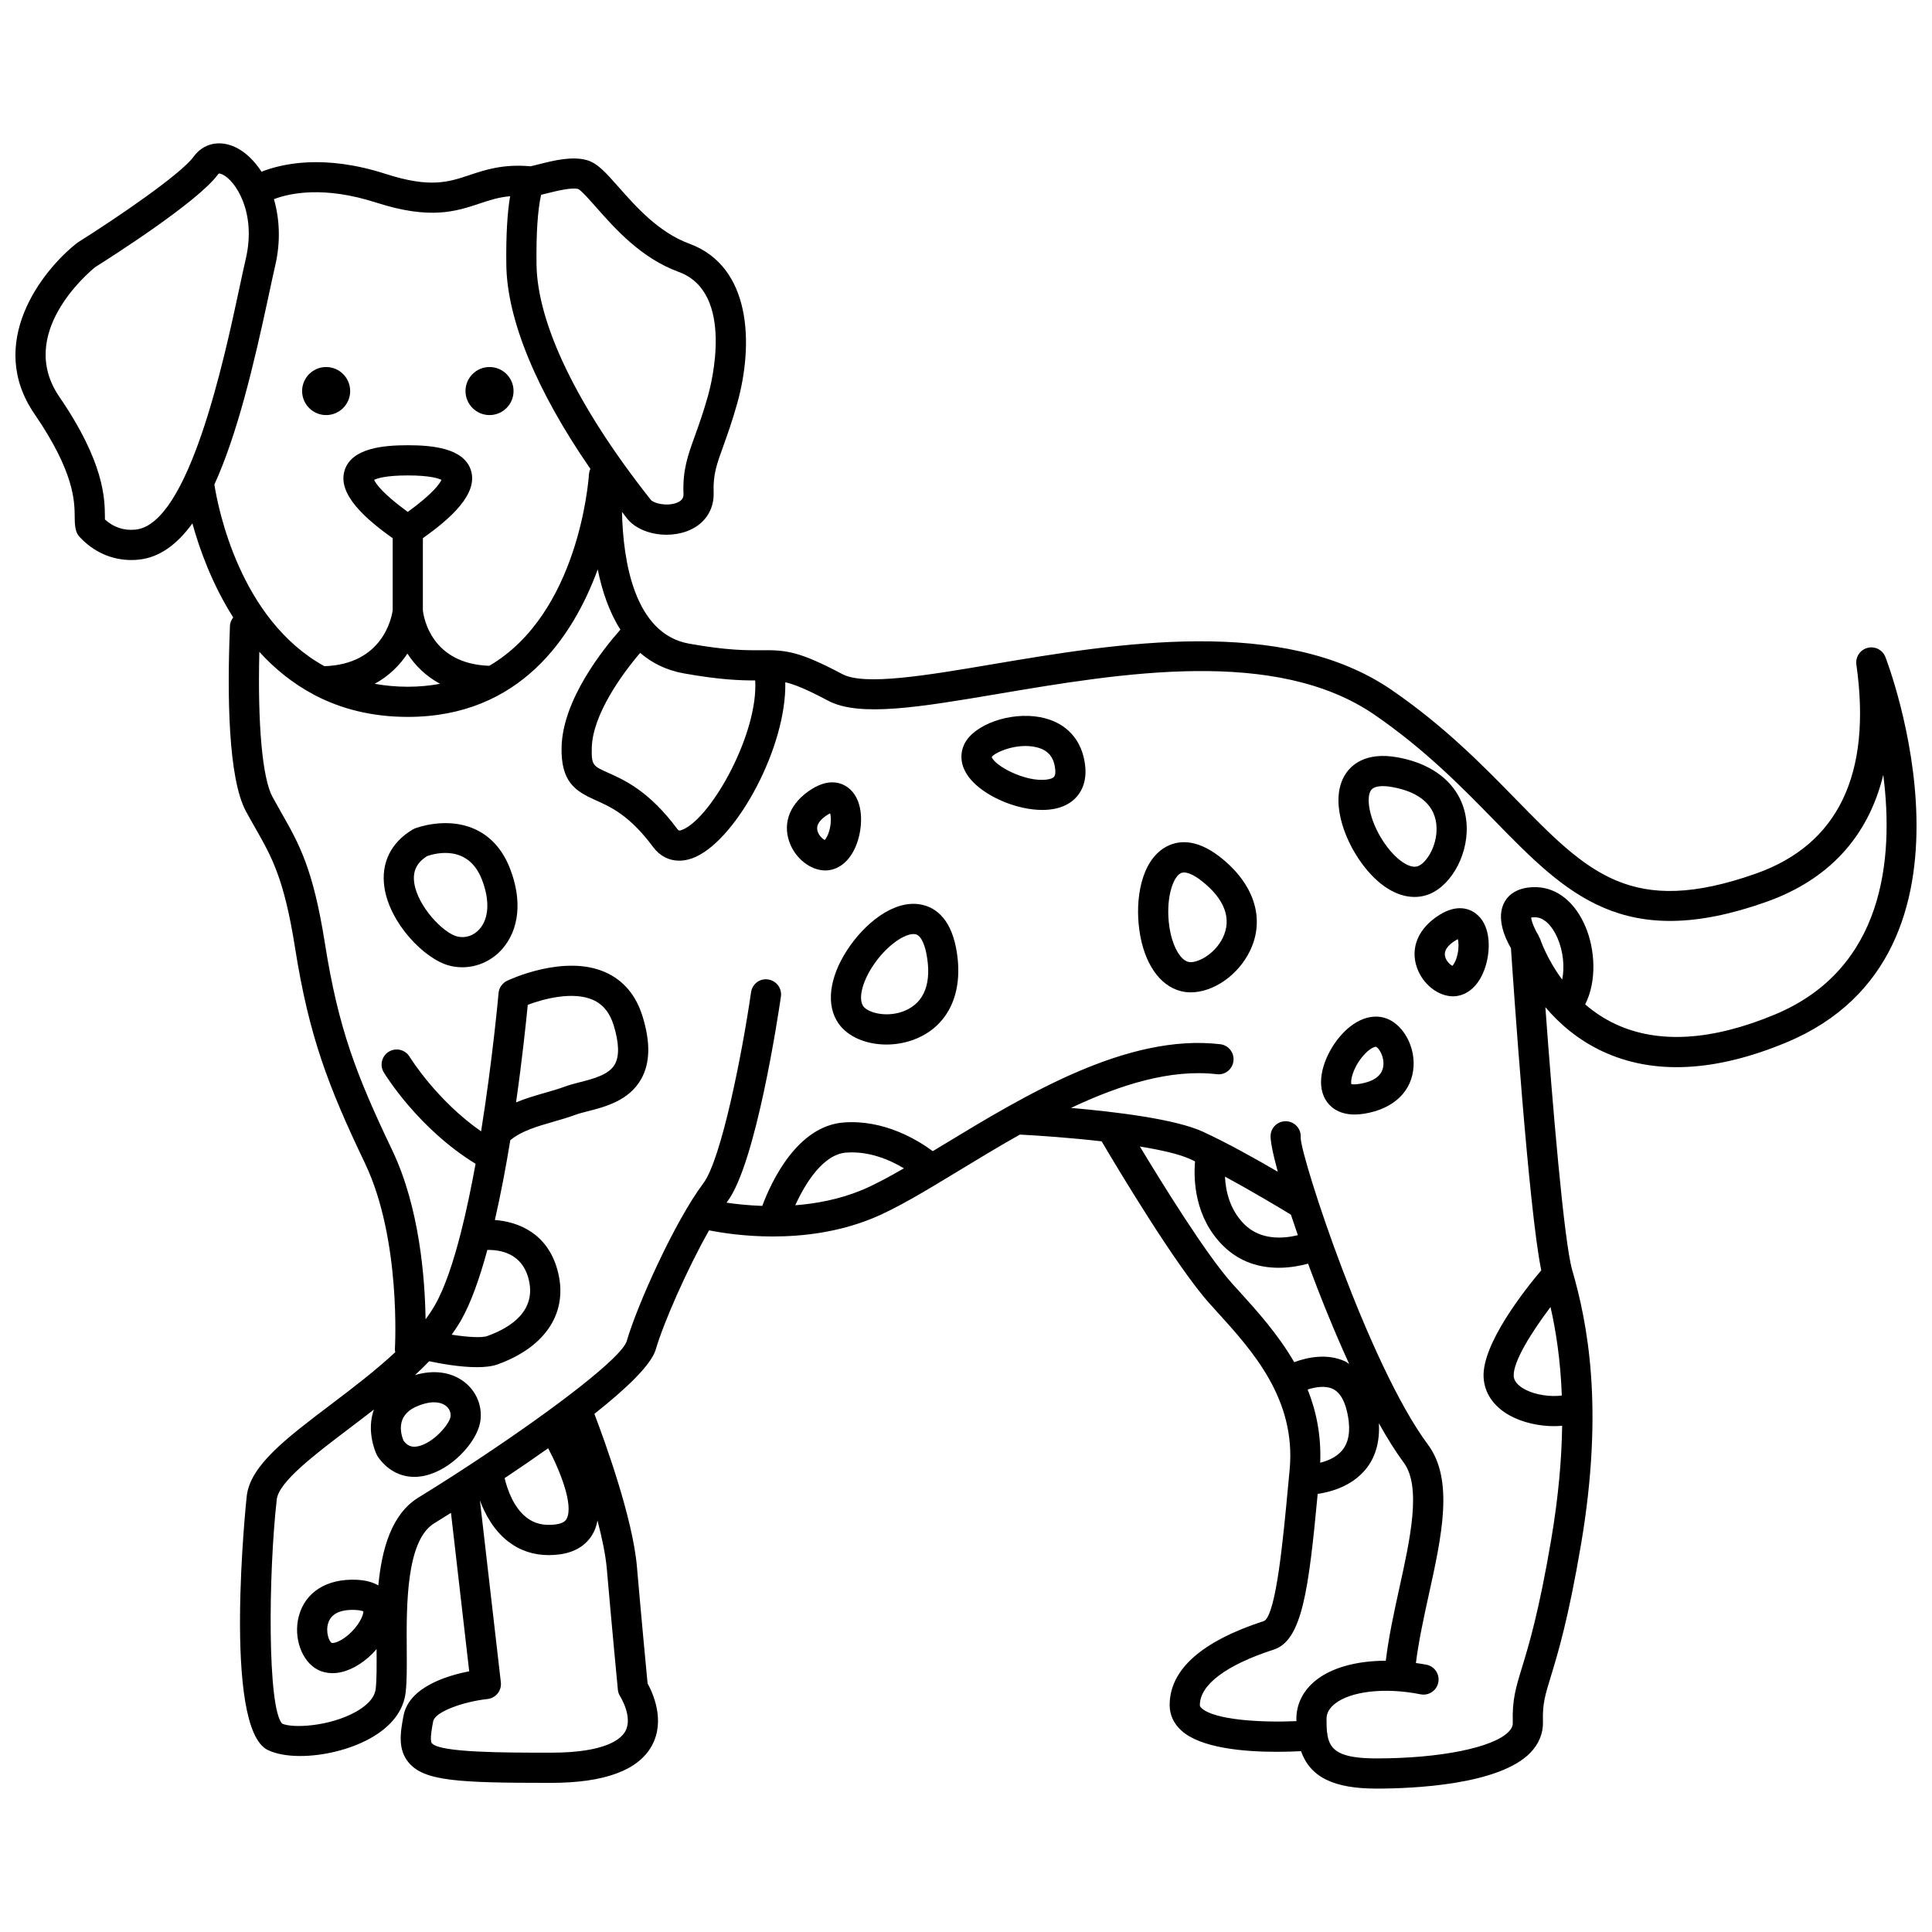 <?xml version="1.0" encoding="UTF-8"?>
<!-- Uploaded to: ICON Repo, www.iconrepo.com, Generator: ICON Repo Mixer Tools -->
<svg width="800px" height="800px" version="1.1" viewBox="144 144 512 512" xmlns="http://www.w3.org/2000/svg">
 <defs>
  <clipPath id="a">
   <path d="m148.09 181h503.81v437h-503.81z"/>
  </clipPath>
 </defs>
 <g clip-path="url(#a)">
  <path d="m643.64 318.09c-0.754-1.887-2.797-2.918-4.742-2.391-1.961 0.52-3.223 2.422-2.938 4.43 4.113 29.047-4.84 47.68-26.602 55.375-32.988 11.645-44.523-0.141-63.645-19.695-8.832-9.035-18.844-19.277-32.863-28.93-28.832-19.848-73.301-12.336-105.77-6.856-17.469 2.957-33.965 5.75-39.848 2.625-11.641-6.168-15.023-6.391-21.516-6.332-3.773 0.027-8.891 0.086-19.09-1.738-14.645-2.621-17.512-22.156-17.793-34.91 0.262 0.332 0.504 0.664 0.77 0.996l0.555 0.707c2.144 2.758 6.258 4.34 10.469 4.34 1.816 0 3.648-0.293 5.352-0.914 4.652-1.695 7.324-5.562 7.141-10.348-0.176-4.652 0.801-7.363 2.578-12.281 1.027-2.856 2.309-6.406 3.664-11.234 4.426-15.773 3.754-36.332-12.691-42.359-8.109-2.973-14.207-9.879-18.66-14.918-3.41-3.863-5.664-6.418-8.445-7.211-3.934-1.125-8.852 0.105-12.441 1.008-0.973 0.242-2.301 0.574-2.508 0.613-0.031-0.004-0.066-0.008-0.098-0.008-7.207-0.625-11.918 0.945-16.07 2.328-5.617 1.875-10.469 3.496-22.234-0.297-16.285-5.254-27.418-2.746-32.91-0.586-1.98-3.059-4.438-5.359-7.07-6.562-4.203-1.91-8.391-0.914-10.949 2.606-3.398 4.66-20.52 16.332-30.516 22.598-0.117 0.074-0.23 0.156-0.348 0.242-9.523 7.484-24.137 26.586-11.281 45.324 10.543 15.371 10.617 23.066 10.656 27.203 0.012 1.383 0.023 2.586 0.383 3.777 0.176 0.586 0.48 1.117 0.891 1.562 3.703 4.012 8.516 6.156 13.723 6.156 0.633 0 1.27-0.031 1.91-0.094 5.574-0.551 10.254-4.066 14.281-9.609 1.895 6.852 5.231 16.121 10.816 24.914-0.496 0.656-0.848 1.43-0.863 2.309l-0.031 0.863c-0.68 17.176-0.488 39.488 4.305 48.277 0.832 1.527 1.629 2.93 2.398 4.281 4.457 7.828 7.676 13.484 10.574 31.793 3.711 23.445 8.719 36.582 18.543 57.145 9.637 20.176 7.938 48.988 7.918 49.277-0.016 0.273 0.07 0.516 0.105 0.777-5.254 4.887-11.324 9.516-17.008 13.82-11.98 9.07-21.445 16.238-22.359 24.336-0.066 0.613-6.539 61.477 5.606 67.285 2.231 1.066 5.242 1.574 8.574 1.574 6.016 0 13.082-1.652 18.492-4.648 5.621-3.113 8.891-7.336 9.445-12.219 0.344-3.004 0.32-6.918 0.289-11.445-0.078-11.453-0.195-28.758 7.258-33.344 1.043-0.645 2.586-1.598 4.465-2.781l4.832 41.992c-5.988 1.16-15.926 4.203-17.395 11.699-0.938 4.793-1.488 9.035 1.309 12.43 4.106 4.988 13.098 5.434 37.746 5.434 14.223 0 23.234-3.344 26.785-9.938 3.555-6.602 0.238-13.852-1.172-16.402-0.348-3.633-1.691-17.855-2.828-30.977-1.113-12.848-8.449-33.062-11.273-40.473 8.457-6.684 15.09-13 16.281-17.109 1.953-6.758 8.238-21.184 14.121-31.527 3.438 0.68 9.496 1.625 16.883 1.625 7.93 0 17.309-1.098 26.379-4.793 6.387-2.606 14.102-7.285 23.039-12.707 5.09-3.09 10.488-6.359 16.059-9.5 5 0.254 13.312 0.832 21.664 1.785 3.93 6.664 19.68 33.059 28.633 43.023l1.93 2.133c9.371 10.324 21.035 23.176 19.258 41.918l-0.402 4.254c-1.324 14.176-3.141 33.59-6.273 35.754-16.668 5.402-25.117 12.914-25.117 22.324 0 2.551 1.055 4.867 3.047 6.699 5.129 4.715 16.691 5.68 25.316 5.68 2.481 0 4.672-0.078 6.445-0.172 2.461 6.941 8.738 9.922 20.008 9.922 9.488 0 32.461-0.926 40.777-9.508 2.281-2.356 3.434-5.215 3.336-8.27-0.145-4.652 0.555-6.934 2.086-11.934 1.848-6.047 4.641-15.184 8.004-35.016 6.191-36.516 1.629-58.965-2.336-72.676-2.199-7.59-5.254-44.289-7.117-69.684 3.644 4.312 8.582 8.641 15.121 11.703 13.461 6.301 29.867 5.516 48.766-2.363 56.613-23.59 26.52-101.38 26.215-102.16zm-318.42 4.363c9.523 1.707 14.984 1.875 18.914 1.871 0.84 13.863-11.273 35.84-18.996 39.445-1.168 0.539-1.328 0.344-1.625-0.051-7.473-10.07-14.027-12.996-18.363-14.93-4.019-1.793-4.441-1.98-4.32-6.656 0.215-8.625 7.84-19.301 12.82-25.109 3.086 2.652 6.883 4.59 11.57 5.43zm-37.82-126.83c0.516-0.121 1.07-0.258 1.668-0.41 2.402-0.598 6.434-1.602 8.164-1.121 0.855 0.414 3.031 2.883 4.781 4.863 5.019 5.68 11.891 13.461 21.898 17.129 14.906 5.469 8.523 29.918 7.75 32.691-1.277 4.551-2.449 7.805-3.488 10.68-1.902 5.277-3.277 9.094-3.043 15.301 0.031 0.875-0.086 1.867-1.887 2.527-2.719 0.984-6.106 0.031-6.766-0.82l-0.586-0.746c-18.969-24.102-29.52-46.004-29.707-61.676-0.102-8.199 0.309-14.375 1.215-18.418zm-107.48 88.73c-3.09 0.312-5.812-0.598-8.117-2.688-0.004-0.254 0.004-0.527 0-0.832-0.047-4.633-0.141-14.27-12.062-31.648-11.418-16.652 7.41-32.703 9.484-34.391 3.586-2.254 27.227-17.262 32.523-24.547 0.184-0.246 0.285-0.414 1.16-0.031 3.484 1.594 9.086 10.031 6.238 22.328-0.531 2.301-1.129 5.09-1.797 8.215-3.981 18.609-13.305 62.195-27.43 63.594zm35.254-61.918c0.656-3.074 1.242-5.816 1.77-8.086 1.48-6.394 1.137-12.457-0.355-17.566 4.188-1.598 13.23-3.574 27.168 0.926 14.262 4.594 21.145 2.293 27.223 0.27 2.691-0.898 5.129-1.715 8.203-1.977-0.766 4.555-1.094 10.551-1.004 18.133 0.172 14.559 8.016 33.457 22.285 54.137-0.207 0.449-0.355 0.941-0.387 1.461-0.125 1.844-2.789 36.895-26.418 50.715-15.367-0.535-17.375-12.781-17.594-14.688v-19.125c7.199-5.137 14.727-11.68 12.734-18-1.879-5.953-10.449-6.641-16.734-6.641-6.289 0-14.855 0.688-16.734 6.641-1.996 6.32 5.535 12.867 12.734 18v19.09c-0.293 2.09-2.699 14.328-18.102 14.824-22.371-12.332-28.164-41.84-29.152-48.141 6.043-13.242 10.406-31.488 14.363-49.973zm36.891 103.56c-3.109 0-6.012-0.289-8.762-0.777 3.848-2.109 6.668-4.981 8.668-8.008 1.965 3.039 4.777 5.918 8.645 8.008-2.676 0.492-5.508 0.777-8.551 0.777zm0-46.332c-6.785-4.938-8.488-7.519-8.918-8.496 0.809-0.398 3.133-1.172 8.918-1.172s8.109 0.773 8.918 1.172c-0.43 0.977-2.133 3.559-8.918 8.496zm14.102 214.25c2.637-4.602 4.953-11.199 6.981-18.66 3.312-0.074 9.012 0.801 10.848 7.367 2.418 8.652-4.559 13.172-10.84 15.438-1.504 0.547-5.352 0.285-9.457-0.352 0.891-1.242 1.727-2.504 2.469-3.793zm-12.086 22.965c3.293-1.547 6.316-1.668 8.074-0.316 0.961 0.734 1.414 1.844 1.219 2.961-0.359 2.019-4.543 6.883-8.547 7.754-1.68 0.367-2.828-0.07-3.894-1.488-0.738-1.801-2.027-6.481 3.148-8.91zm35.188 10.926c3.441 6.508 6.625 15.012 4.969 18.539-0.191 0.402-0.629 1.336-2.965 1.648-3.098 0.402-5.617-0.184-7.723-1.82-3.508-2.711-5.125-7.555-5.82-10.449 3.707-2.469 7.637-5.156 11.539-7.918zm18.469 63.98c0.062 0.648 0.281 1.273 0.641 1.816 0.035 0.055 3.371 5.422 1.367 9.148-1.152 2.141-5.254 5.731-19.746 5.731-12.445 0-29.492 0-31.566-2.516-0.621-0.758 0.098-4.43 0.367-5.809 0.496-2.535 8.004-5.199 14.387-5.894 1.059-0.113 2.027-0.648 2.695-1.48 0.664-0.832 0.969-1.895 0.848-2.953l-5.547-48.191c1.359 3.648 3.641 7.887 7.43 10.836 3.121 2.43 6.75 3.652 10.812 3.652 0.945 0 1.918-0.066 2.902-0.199 5.504-0.734 8.012-3.762 9.148-6.172 0.414-0.879 0.672-1.836 0.863-2.82 1.215 4.66 2.16 9.184 2.481 12.918 1.316 15.227 2.918 31.934 2.918 31.934zm64.418-132.3c-5.793 2.359-11.809 3.488-17.402 3.926 2.711-5.988 7.469-13.504 13.469-13.957 6.152-0.461 11.645 1.961 15.324 4.164-4.254 2.453-8.113 4.527-11.391 5.867zm98.371 24.664c-6.789-7.555-18.312-26.129-24.445-36.305 5.586 0.906 10.453 2.012 13.332 3.332 0.414 0.191 0.852 0.398 1.281 0.605-0.414 5-0.094 14.828 7.379 22.297 4.574 4.574 10.02 5.898 14.797 5.898 2.988 0 5.691-0.52 7.777-1.09 3.203 8.676 6.957 17.953 10.898 26.586-0.367-0.215-0.68-0.512-1.07-0.691-4.824-2.211-10.055-1.066-13.5 0.211-4.285-7.406-9.828-13.543-14.547-18.75zm17.418-12.816c-3.754 0.922-9.832 1.461-14.211-2.91-3.844-3.844-4.922-8.824-5.109-12.598 7.402 3.992 14.723 8.398 17.48 10.082 0.574 1.746 1.191 3.562 1.84 5.426zm2.594 40.902c2.102-0.672 4.656-1.078 6.621-0.176 2 0.926 3.363 3.336 4.055 7.164 0.727 4.008 0.199 7.094-1.559 9.176-1.527 1.801-3.793 2.738-5.789 3.242 0.289-7.219-1.031-13.66-3.328-19.406zm-28.109 84.445c-0.457-0.414-0.457-0.652-0.457-0.805 0-5.394 6.957-10.621 19.586-14.715 7.535-2.445 9.254-15.863 11.641-41.25 3.562-0.535 8.879-2.031 12.52-6.293 2.793-3.269 3.973-7.473 3.695-12.441 2.227 3.988 4.441 7.539 6.578 10.418 4.773 6.418 1.73 20.203-1.211 33.531-1.395 6.328-2.789 12.809-3.531 18.988-7.715 0.016-14.445 1.828-18.691 5.316-3.281 2.688-5.016 6.215-5.016 10.195 0 0.18 0.031 0.324 0.031 0.5-9.516 0.414-21.758-0.324-25.145-3.445zm92.477-106.3c1.422 6.285 2.637 13.988 2.992 23.445-2.688 0.383-6.856-0.008-9.934-1.703-2.738-1.512-2.797-3.066-2.816-3.574-0.129-3.719 4.715-11.52 9.758-18.168zm-2.742-97.52c-0.062-0.203-0.195-0.359-0.289-0.547-0.07-0.145-0.086-0.305-0.176-0.445-0.973-1.504-1.832-3.648-1.93-4.715 0.254-0.043 0.629-0.066 1.211-0.051 2.191 0.086 4.359 2.168 5.805 5.566 1.512 3.551 1.879 7.625 1.207 10.938-4.152-5.609-5.801-10.664-5.828-10.746zm62.176 20.008c-16.684 6.945-30.887 7.809-42.207 2.539-3.106-1.441-5.754-3.266-8.043-5.231 3.144-6.215 2.633-14.586 0.059-20.633-2.727-6.418-7.418-10.215-12.855-10.43-5.059-0.16-7.469 1.98-8.535 3.848-2.41 4.234 0.156 9.742 1.66 12.328 0.574 8.68 4.691 69.25 8.031 85.359-4.477 5.309-15.605 19.422-15.289 28.191 0.152 4.254 2.625 7.91 6.953 10.293 3.371 1.855 7.707 2.816 11.707 2.816 0.734 0 1.461-0.039 2.164-0.105-0.125 8.699-0.953 18.648-2.891 30.094-3.273 19.324-5.977 28.16-7.766 34.012-1.629 5.332-2.613 8.551-2.422 14.523 0.016 0.598-0.09 1.414-1.09 2.453-4.102 4.231-18.18 7.074-35.031 7.074-9.809 0-12.359-2.144-13.012-6.281-0.004-0.062 0.027-0.121 0.02-0.184-0.012-0.125-0.078-0.227-0.102-0.352-0.125-1.062-0.148-2.246-0.148-3.555 0-0.988 0.215-2.477 2.086-4.008 4.207-3.449 13.383-4.496 22.824-2.609 2.164 0.438 4.273-0.969 4.707-3.137 0.438-2.168-0.973-4.273-3.137-4.707-0.941-0.188-1.863-0.309-2.793-0.449 0.715-5.707 2.039-11.859 3.363-17.867 3.484-15.777 6.773-30.68-0.188-40.027-15.676-21.062-33.539-75.707-33.715-81.293 0.207-2.117-1.289-4.043-3.418-4.348-2.191-0.305-4.215 1.207-4.527 3.394-0.195 1.359 0.512 4.953 1.879 9.945-5.863-3.418-13.582-7.731-19.879-10.621-7.285-3.34-23.148-5.266-34.926-6.285 13.016-6.156 26.395-10.355 38.625-8.941 2.211 0.297 4.184-1.316 4.434-3.512 0.254-2.195-1.316-4.18-3.512-4.434-24.699-2.879-51.652 13.477-73.301 26.609-0.992 0.605-1.91 1.152-2.871 1.734-4.074-3.019-12.961-8.406-23.582-7.602-12.316 0.93-19.148 15.551-21.605 22.109-3.684-0.133-6.938-0.48-9.461-0.859 0.074-0.105 0.16-0.227 0.234-0.332 7.586-10.105 13.52-49.789 14.172-54.281 0.32-2.184-1.195-4.215-3.383-4.531-2.211-0.363-4.215 1.195-4.531 3.383-2.344 16.191-7.859 44.246-12.648 50.629-7.617 10.156-17.555 32.34-20.281 41.766-1.238 4.301-18.93 17.801-38.758 30.969-0.043 0.023-0.074 0.051-0.117 0.078-2.117 1.402-4.242 2.805-6.391 4.188-0.051 0.027-0.102 0.066-0.152 0.102-3.285 2.117-6.586 4.199-9.836 6.199-7.078 4.359-9.668 13.547-10.594 23.262-1.375-0.789-3.219-1.379-5.734-1.492-7.922-0.363-13.672 3.273-15.352 9.695-1.48 5.644 0.797 11.996 5.07 14.156 1.188 0.602 2.492 0.895 3.863 0.895 3.043 0 6.418-1.453 9.582-4.227 0.734-0.645 1.438-1.375 2.106-2.141v0.062c0.027 4.269 0.055 7.957-0.234 10.484-0.32 2.781-3.098 4.867-5.371 6.125-6.922 3.824-16.59 4.356-19.418 3.074-3.922-4.195-3.672-39.465-1.434-59.395 0.527-4.688 10.039-11.887 19.234-18.852 2.137-1.617 4.328-3.289 6.516-4.992-2.059 5.734 0.434 11.312 0.723 11.93 0.094 0.195 0.199 0.383 0.32 0.559 2.398 3.484 5.832 5.356 9.684 5.356 0.883 0 1.785-0.102 2.703-0.301 7.152-1.551 13.793-8.891 14.727-14.172 0.719-4.055-0.902-8.16-4.231-10.707-3.473-2.656-8.102-3.242-13.039-1.797 1.301-1.199 2.547-2.426 3.754-3.672 3.051 0.648 8.191 1.578 12.637 1.578 2.086 0 4.019-0.203 5.508-0.742 12.996-4.688 18.914-14.082 15.824-25.117-2.68-9.598-10.273-12.68-16.555-13.145 1.574-6.863 2.941-14.121 4.086-21.137 2.922-2.453 7.047-3.641 11.395-4.894 2.031-0.586 4.035-1.164 5.918-1.863 0.914-0.34 2.027-0.617 3.219-0.922 4.613-1.184 10.938-2.805 14.16-8.547 2.367-4.219 2.492-9.625 0.383-16.527-1.738-5.684-5.086-9.652-9.949-11.793-10.879-4.785-25.363 1.988-25.969 2.285-1.281 0.609-2.141 1.848-2.266 3.262-0.027 0.328-1.566 17.508-4.629 36.645-11.84-8.242-18.867-19.641-18.945-19.773-1.148-1.883-3.613-2.492-5.492-1.344-1.891 1.141-2.496 3.598-1.352 5.484 0.379 0.633 9.152 14.93 24.324 24.223-1.145 6.309-2.449 12.574-3.91 18.32v0.004c-1.996 7.82-4.289 14.656-6.887 19.188-0.715 1.246-1.543 2.481-2.453 3.699-0.156-10.719-1.574-29.605-8.832-44.789-9.664-20.238-14.281-32.344-17.863-54.949-3.121-19.754-6.828-26.258-11.52-34.5-0.746-1.309-1.52-2.672-2.328-4.152-2.711-4.973-3.981-19.172-3.512-38.492 4.035 4.441 8.844 8.406 14.582 11.418 0.074 0.035 0.141 0.094 0.219 0.125 6.812 3.527 14.918 5.703 24.543 5.703 29.699 0 43.75-21.152 50.336-39.09 1.129 5.617 2.996 11.234 6.004 15.965-4.668 5.281-15.266 18.594-15.582 31.059-0.234 9.293 3.609 11.734 9.062 14.164 3.996 1.785 8.973 4.004 15.199 12.391 1.766 2.379 4.191 3.613 6.894 3.613 1.449 0 2.981-0.355 4.531-1.078 11.016-5.137 23.977-29.242 23.594-46.207 2.59 0.605 5.769 1.93 11.383 4.906 8.281 4.391 24.445 1.652 44.922-1.805 32.852-5.555 73.742-12.453 99.898 5.551 13.379 9.215 23.105 19.16 31.684 27.938 19.121 19.562 34.219 35.02 72.027 21.641 16.613-5.871 27.082-17.316 31.066-33.676 2.844 22.262 0.211 51.441-28.746 63.508zm-374.07 158.14c0.16 0.82-1.086 3.938-4.332 6.555-2.215 1.785-3.793 1.953-4.078 1.816-0.629-0.41-1.633-2.867-0.879-5.25 0.781-2.481 3.227-3.641 7.184-3.477 1.566 0.066 2.062 0.395 2.106 0.355zm40.488-134.86c1.656-11.621 2.676-21.441 3.102-25.852 4.273-1.625 12.004-3.641 17.266-1.32 2.676 1.176 4.481 3.402 5.523 6.805 1.414 4.637 1.516 8.094 0.289 10.273-1.547 2.762-5.598 3.801-9.172 4.719-1.484 0.379-2.863 0.742-4.012 1.168-1.703 0.629-3.516 1.148-5.352 1.676-2.473 0.715-5.094 1.465-7.644 2.531z"/>
 </g>
 <path d="m230.43 254c3.516 0 6.367-2.852 6.367-6.367 0-3.516-2.852-6.367-6.367-6.367-3.516 0-6.367 2.852-6.367 6.367 0.004 3.516 2.852 6.367 6.367 6.367z"/>
 <path d="m273.73 254c3.516 0 6.367-2.852 6.367-6.367 0-3.516-2.852-6.367-6.367-6.367s-6.367 2.852-6.367 6.367c0 3.516 2.852 6.367 6.367 6.367z"/>
 <path d="m535 386.02c-1.512-1.113-4.754-2.527-9.477 0.402-5.648 3.508-7.891 8.766-5.996 14.07 1.57 4.394 5.633 7.539 9.539 7.539 0.309 0 0.613-0.02 0.914-0.062h0.004c3.695-0.488 6.664-3.758 7.941-8.742 1.105-4.297 1-10.336-2.926-13.207zm-4.707 10.734c-0.371 1.766-1.012 2.816-1.383 3.199-0.621-0.289-1.719-1.305-1.973-2.609-0.277-1.414 0.668-2.801 2.805-4.129 0.238-0.148 0.438-0.254 0.602-0.332 0.199 0.773 0.301 2.176-0.051 3.871z"/>
 <path d="m388.11 383.72c-7.234-1.414-15.086 5.074-19.648 12.125-4.769 7.367-5.602 14.625-2.223 19.422 2.516 3.566 7.426 5.547 12.668 5.547 2.695 0 5.481-0.523 8.07-1.625 8.68-3.688 12.562-12.641 10.391-23.949-1.605-8.344-5.918-10.867-9.258-11.52zm-4.262 28.109c-4.57 1.953-9.785 0.652-11.07-1.168-1.344-1.906-0.355-6.211 2.398-10.461 3.731-5.766 8.945-9.098 11.406-8.625 1.812 0.355 2.652 3.738 2.926 5.176 1.473 7.66-0.484 12.875-5.66 15.078z"/>
 <path d="m467.36 371.14c-6.676-5.238-11.586-4.32-14.539-2.617-6.387 3.684-8.055 13.727-6.871 22.047 1.23 8.688 5.367 14.711 11.062 16.109 0.832 0.207 1.688 0.305 2.562 0.305 5.891 0 12.5-4.461 15.66-10.945 4.133-8.48 1.191-17.785-7.875-24.898zm0.688 21.395c-2.18 4.461-6.969 6.891-9.117 6.379-2.266-0.559-4.344-4.449-5.059-9.469-0.965-6.797 0.746-12.723 2.949-13.992 0.289-0.168 0.617-0.238 0.969-0.238 1.605 0 3.691 1.48 4.637 2.223 6.141 4.816 8.082 10.039 5.621 15.098z"/>
 <path d="m532.69 362.95c-0.348-9.395-7.168-16.211-18.234-18.23-8.691-1.605-12.48 2.164-13.969 4.543-4.07 6.512-0.559 16.789 4.43 23.582 4.223 5.75 9.172 8.855 13.938 8.855 0.914 0 1.828-0.113 2.723-0.348 6.336-1.656 11.426-10.082 11.113-18.402zm-13.129 10.656c-2.066 0.555-5.379-1.664-8.199-5.504-4.207-5.727-5.531-12.293-4.09-14.602 0.566-0.902 1.863-1.168 3.191-1.168 0.914 0 1.848 0.125 2.555 0.254 7.43 1.359 11.469 5.043 11.68 10.66 0.191 5.184-2.938 9.785-5.137 10.359z"/>
 <path d="m269.64 363.64c-7.394-3.246-15.312-0.242-15.652-0.113-0.199 0.078-0.395 0.172-0.578 0.281-5.805 3.434-8.484 8.879-7.543 15.328 1.379 9.473 10.609 19.117 17.328 20.793 1.105 0.273 2.223 0.406 3.328 0.406 3.961 0 7.809-1.711 10.551-4.82 4.57-5.188 5.336-12.953 2.098-21.309-1.977-5.098-5.18-8.652-9.531-10.566zm1.43 26.586c-1.543 1.754-3.769 2.492-5.945 1.938-3.625-0.902-10.426-7.902-11.344-14.18-0.449-3.098 0.633-5.363 3.406-7.109 2.371-0.828 10.934-3.039 14.523 6.223 2.125 5.473 1.887 10.258-0.641 13.129z"/>
 <path d="m510.77 413.69c-0.004 0-0.004 0 0 0-4.125-1.105-8.812 1.129-12.488 6.008-3.453 4.59-5.711 11.254-2.973 15.785 0.934 1.547 3.102 3.875 7.688 3.875 0.781 0 1.633-0.07 2.562-0.219 7.836-1.273 12.715-5.988 13.055-12.617 0.305-5.828-3.215-11.582-7.844-12.832zm-6.492 17.551c-1.34 0.219-1.961 0.078-2.102 0.086-0.016 0-0.023 0-0.027 0.004-0.324-0.77 0.258-4.078 2.906-7.301 1.801-2.188 3.289-2.691 3.621-2.613 0.699 0.277 2.18 2.481 1.93 4.961-0.262 2.59-2.387 4.227-6.328 4.863z"/>
 <path d="m371.59 365.88c1.102-4.297 0.996-10.336-2.926-13.211-1.512-1.113-4.754-2.527-9.477 0.402-5.652 3.508-7.891 8.77-5.992 14.074 1.57 4.391 5.625 7.531 9.527 7.531 0.309 0 0.617-0.02 0.926-0.062 3.691-0.484 6.66-3.75 7.941-8.734zm-7.641-2.477c-0.367 1.766-1.012 2.82-1.379 3.199-0.621-0.289-1.719-1.301-1.973-2.606-0.277-1.414 0.668-2.801 2.805-4.129 0.238-0.148 0.438-0.254 0.598-0.332 0.195 0.77 0.301 2.172-0.051 3.867z"/>
 <path d="m419.61 334.05c-7.918-1.453-17.445 1.918-20.023 7.086-0.766 1.543-2.086 5.621 2.316 10.145 3.981 4.094 11.754 7.363 18.32 7.363 2.168 0 4.207-0.355 5.934-1.156 3.922-1.812 5.91-5.578 5.449-10.324-0.68-7.051-5.047-11.828-11.996-13.113zm1.832 16.535c-5.754 0.793-13.945-3.746-14.629-5.977 1.086-1.402 6.824-3.754 11.773-2.602 3.129 0.719 4.738 2.598 5.059 5.918 0.164 1.723-0.145 2.383-2.203 2.66z"/>
</svg>